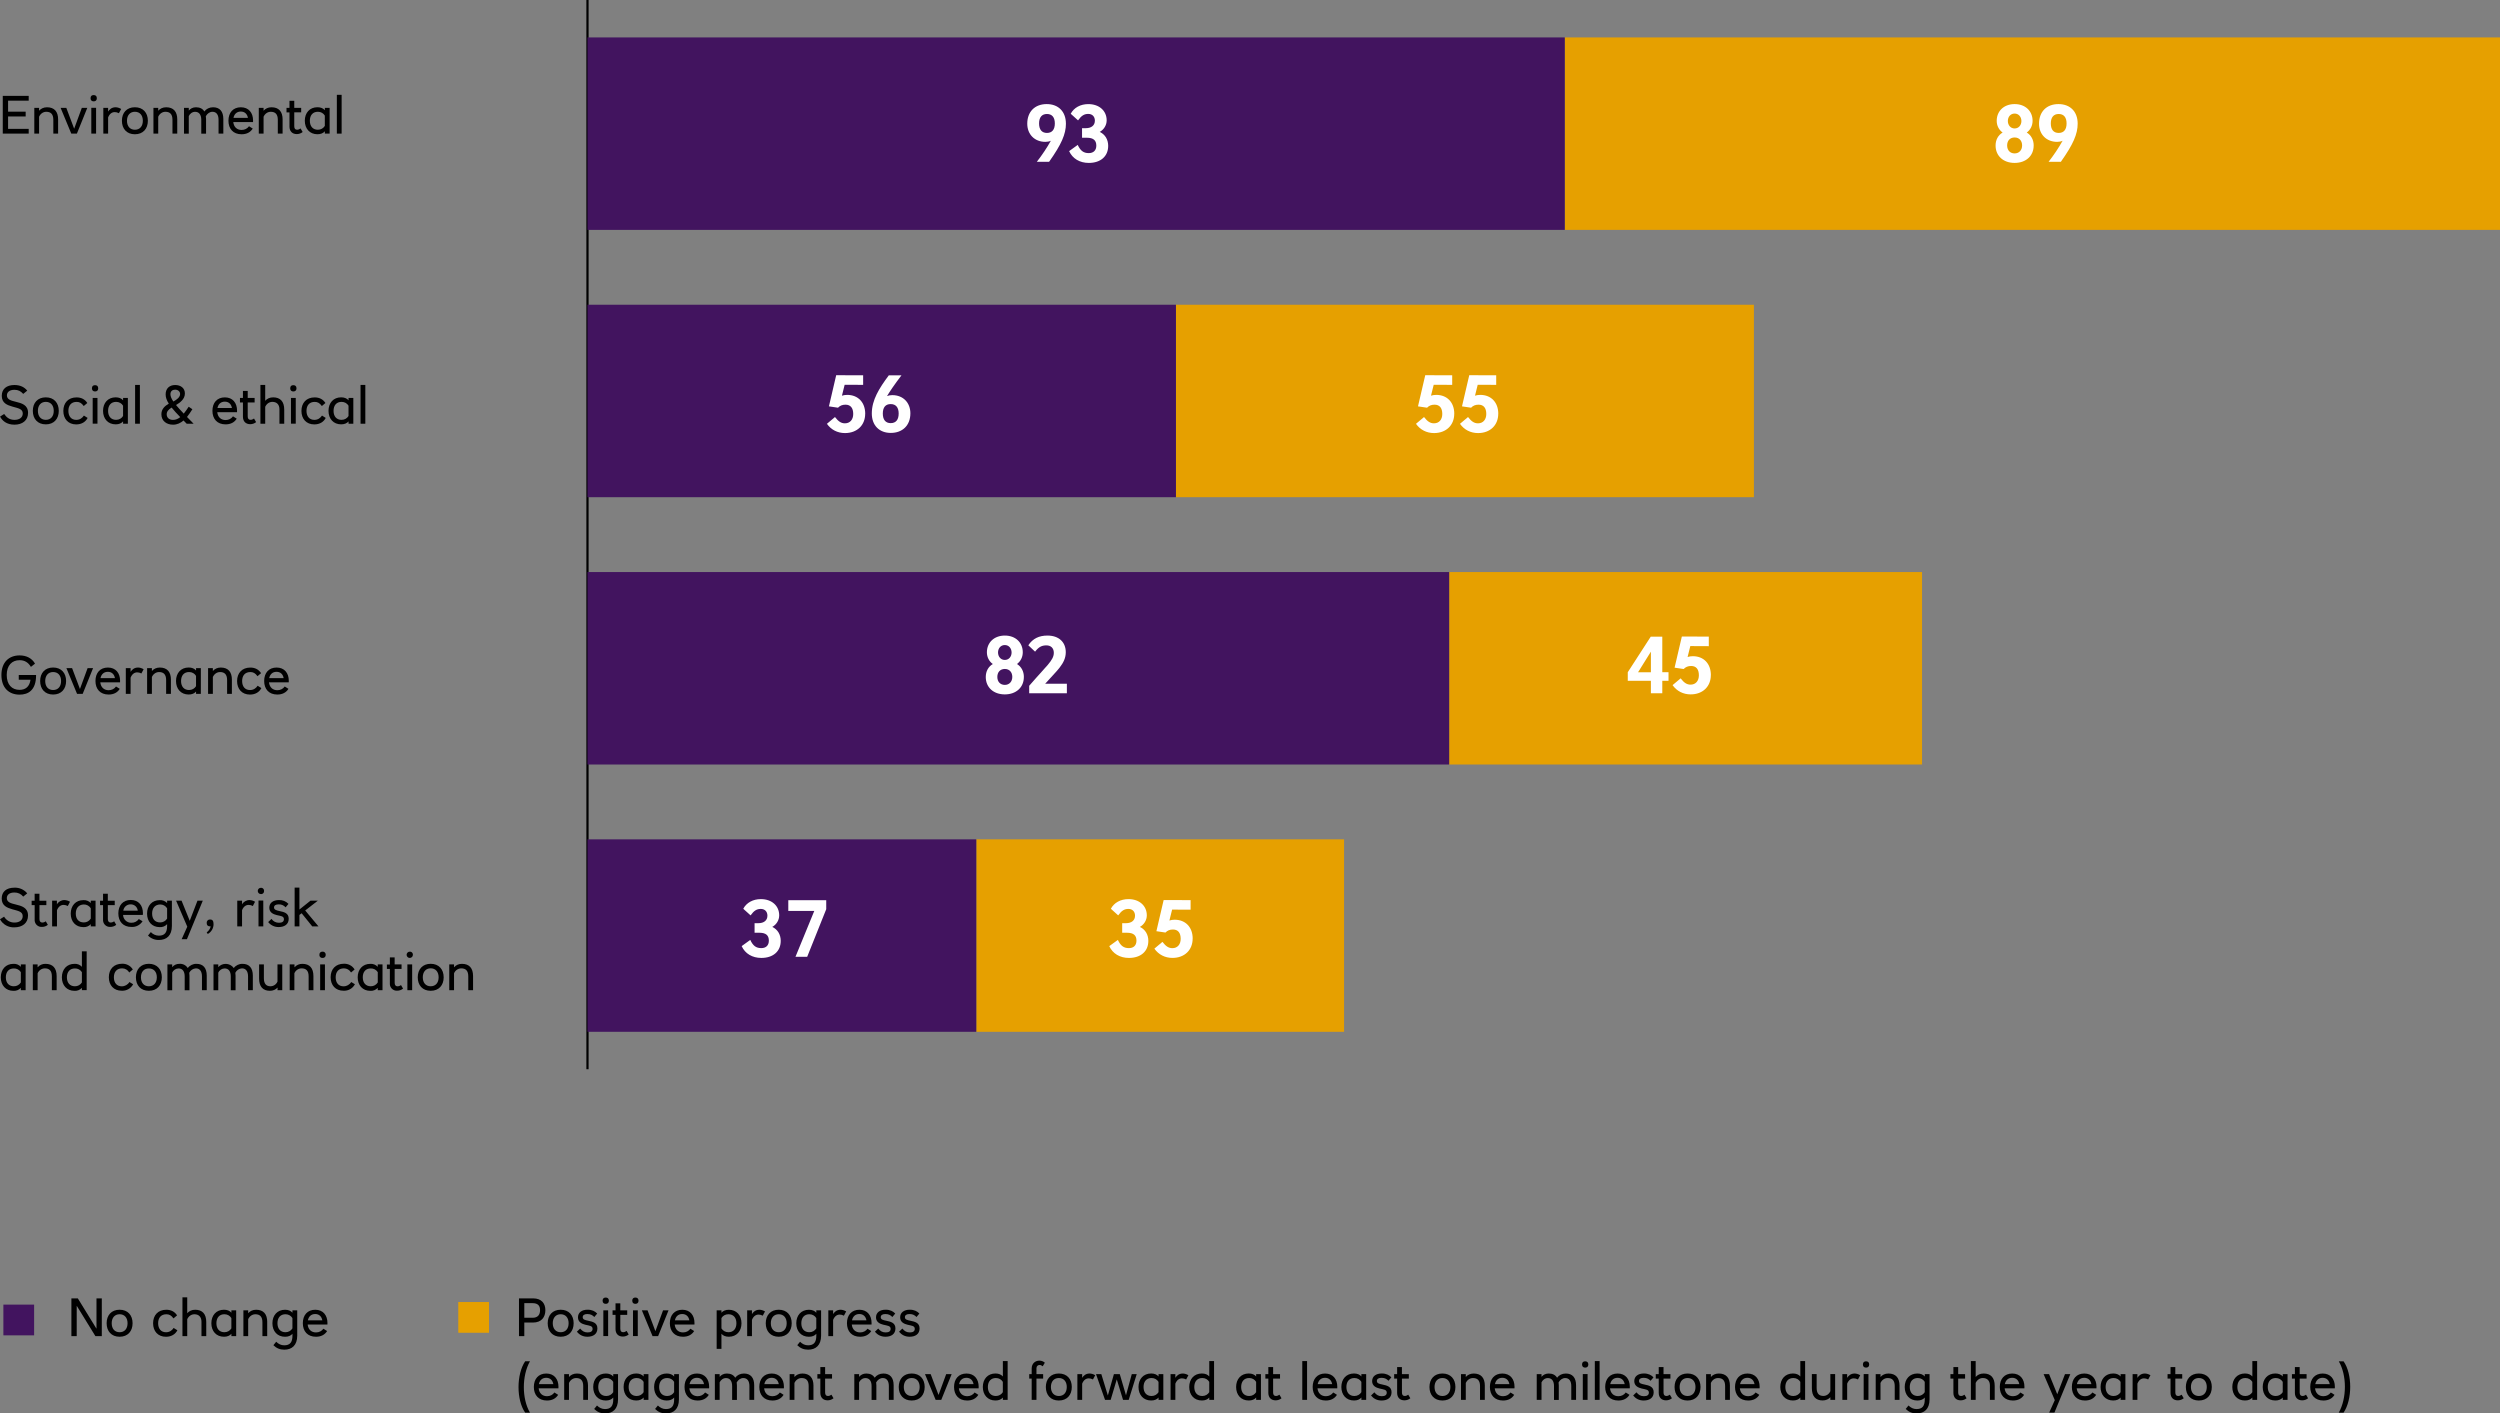 <?xml version="1.0" encoding="UTF-8"?><svg id="Layer_2" xmlns="http://www.w3.org/2000/svg" viewBox="0 0 1128.92 638.26"><rect x="0" y="0" width="1128.92" height="638.26" fill="#808080" stroke="none"/><defs><style>.cls-1{fill:#fff;}.cls-2{fill:#e6a000;}.cls-3{isolation:isolate;}.cls-4{fill:#42145f;}</style></defs><g id="Layer_1-2"><rect x="264.79" width="1" height="482.83"/><rect class="cls-2" x="706.59" y="16.9" width="422.33" height="86.91"/><rect class="cls-2" x="531.02" y="137.61" width="260.99" height="86.91"/><rect class="cls-2" x="654.39" y="258.32" width="213.54" height="86.91"/><rect class="cls-2" x="440.86" y="379.02" width="166.08" height="86.91"/><rect class="cls-4" x="265.29" y="16.9" width="441.31" height="86.91"/><rect class="cls-4" x="265.29" y="137.61" width="265.73" height="86.91"/><rect class="cls-4" x="265.29" y="258.32" width="389.11" height="86.91"/><rect class="cls-4" x="265.29" y="379.02" width="175.57" height="86.91"/><g class="cls-3"><path class="cls-1" d="M481.34,55.82c0,4.75-2.05,9.4-7.6,17.24h-5.54c2.38-3.06,4.5-6.23,6.33-9.5-.79,.36-1.58,.5-2.48,.5-4.82,0-8.17-3.35-8.17-8.21,0-5.4,3.42-8.85,8.78-8.85s8.67,3.49,8.67,8.82Zm-8.57,4.21c2.3,0,3.56-1.51,3.56-4.28s-1.26-4.28-3.56-4.28-3.56,1.51-3.56,4.28,1.26,4.28,3.56,4.28Z"/><path class="cls-1" d="M500.42,65.9c0,4.68-3.42,7.67-8.75,7.67-4.1,0-7.34-1.94-8.89-5.33l3.89-2.81c1.22,2.66,2.63,3.71,4.97,3.71,2.16,0,3.42-1.26,3.42-3.38,0-2.41-1.37-3.56-4.25-3.56h-2.2v-4.32h1.73c2.48,0,4.07-1.26,4.07-3.38,0-1.84-1.15-3.06-2.99-3.06s-3.1,.79-4.61,2.92l-3.31-2.99c1.44-2.74,4.39-4.36,7.95-4.36,4.93,0,8.28,3.02,8.28,7.34,0,2.16-1.22,4.14-3.13,5.22,2.45,1.15,3.82,3.46,3.82,6.33Z"/></g><g class="cls-3"><path class="cls-1" d="M390.69,186.85c0,5.18-3.67,8.71-9.11,8.71-3.38,0-6.26-1.48-8.17-4.18l3.64-3.06c1.58,2.05,2.84,2.84,4.5,2.84,2.27,0,3.74-1.66,3.74-4.21,0-2.74-1.22-4.21-3.49-4.21-1.4,0-2.48,.43-3.38,1.37l-4.1-.61,3.28-14.07,12.17,.04v4.32l-8.35-.04-1.22,4.93c.76-.25,1.48-.36,2.38-.36,4.9,0,8.13,3.38,8.13,8.53Z"/><path class="cls-1" d="M411.1,186.64c0,5.58-3.67,8.85-8.85,8.85s-8.57-3.38-8.57-8.78c0-6.12,3.35-11.41,7.67-17.21h5.72c-3.13,4.1-5.18,7.13-6.52,9.36,.72-.29,1.48-.43,2.38-.43,5,0,8.17,3.53,8.17,8.21Zm-5.29,.11c0-2.77-1.26-4.28-3.6-4.28s-3.56,1.48-3.56,4.28,1.26,4.32,3.56,4.32,3.6-1.48,3.6-4.32Z"/></g><g class="cls-3"><path class="cls-1" d="M656.69,186.85c0,5.18-3.67,8.71-9.11,8.71-3.38,0-6.26-1.48-8.17-4.18l3.64-3.06c1.58,2.05,2.84,2.84,4.5,2.84,2.27,0,3.74-1.66,3.74-4.21,0-2.74-1.22-4.21-3.49-4.21-1.4,0-2.48,.43-3.38,1.37l-4.1-.61,3.28-14.07,12.17,.04v4.32l-8.35-.04-1.22,4.93c.76-.25,1.48-.36,2.38-.36,4.9,0,8.13,3.38,8.13,8.53Z"/><path class="cls-1" d="M676.56,186.85c0,5.18-3.67,8.71-9.11,8.71-3.38,0-6.26-1.48-8.17-4.18l3.64-3.06c1.58,2.05,2.84,2.84,4.5,2.84,2.27,0,3.74-1.66,3.74-4.21,0-2.74-1.22-4.21-3.49-4.21-1.4,0-2.48,.43-3.38,1.37l-4.1-.61,3.28-14.07,12.17,.04v4.32l-8.35-.04-1.22,4.93c.76-.25,1.48-.36,2.38-.36,4.9,0,8.13,3.38,8.13,8.53Z"/></g><g class="cls-3"><path class="cls-1" d="M352.55,424.9c0,4.68-3.42,7.67-8.75,7.67-4.1,0-7.34-1.94-8.89-5.33l3.89-2.81c1.22,2.66,2.63,3.71,4.97,3.71,2.16,0,3.42-1.26,3.42-3.38,0-2.41-1.37-3.56-4.25-3.56h-2.2v-4.32h1.73c2.48,0,4.07-1.26,4.07-3.38,0-1.84-1.15-3.06-2.99-3.06s-3.1,.79-4.61,2.92l-3.31-2.99c1.44-2.74,4.39-4.36,7.95-4.36,4.93,0,8.28,3.02,8.28,7.34,0,2.16-1.22,4.14-3.13,5.22,2.45,1.15,3.82,3.46,3.82,6.33Z"/><path class="cls-1" d="M364.5,432.06h-5.29l8.49-20.7h-11.73v-4.86h17.13v4.07l-8.6,21.49Z"/></g><g class="cls-3"><path class="cls-1" d="M518.55,424.9c0,4.68-3.42,7.67-8.75,7.67-4.1,0-7.34-1.94-8.89-5.33l3.89-2.81c1.22,2.66,2.63,3.71,4.97,3.71,2.16,0,3.42-1.26,3.42-3.38,0-2.41-1.37-3.56-4.25-3.56h-2.2v-4.32h1.73c2.48,0,4.07-1.26,4.07-3.38,0-1.84-1.15-3.06-2.99-3.06s-3.1,.79-4.61,2.92l-3.31-2.99c1.44-2.74,4.39-4.36,7.95-4.36,4.93,0,8.28,3.02,8.28,7.34,0,2.16-1.22,4.14-3.13,5.22,2.45,1.15,3.82,3.46,3.82,6.33Z"/><path class="cls-1" d="M538.56,423.85c0,5.18-3.67,8.71-9.11,8.71-3.38,0-6.26-1.48-8.17-4.18l3.64-3.06c1.58,2.05,2.84,2.84,4.5,2.84,2.27,0,3.74-1.66,3.74-4.21,0-2.74-1.22-4.21-3.49-4.21-1.4,0-2.48,.43-3.38,1.37l-4.1-.61,3.28-14.07,12.17,.04v4.32l-8.35-.04-1.22,4.93c.76-.25,1.48-.36,2.38-.36,4.9,0,8.13,3.38,8.13,8.53Z"/></g><g class="cls-3"><path class="cls-1" d="M462.34,305.72c0,4.68-3.49,7.85-8.6,7.85s-8.6-3.17-8.6-7.85c0-2.56,1.12-4.64,3.17-5.87-1.69-1.22-2.66-3.13-2.66-5.29,0-4.46,3.31-7.56,8.1-7.56s8.1,3.1,8.1,7.56c0,2.16-.97,4.07-2.63,5.29,2.02,1.22,3.13,3.35,3.13,5.87Zm-5.22-.04c0-2.16-1.33-3.6-3.38-3.6s-3.38,1.4-3.38,3.6,1.37,3.6,3.38,3.6,3.38-1.48,3.38-3.6Zm-3.38-7.67c1.84,0,3.06-1.51,3.06-3.35s-1.19-3.38-3.06-3.38-3.06,1.51-3.06,3.35,1.19,3.38,3.06,3.38Z"/><path class="cls-1" d="M464.75,313.06v-3.38c7.7-8.96,11.12-11.41,11.12-14.9,0-2.09-1.3-3.35-3.35-3.35s-3.46,.68-5.11,2.84l-3.06-2.88c2.02-3.06,4.9-4.39,8.64-4.39,5.15,0,8.28,2.95,8.28,7.52,0,5.22-4.25,8.5-9.29,14.22h9.79v4.32h-17.03Z"/></g><g class="cls-3"><path class="cls-1" d="M750.64,313.06h-5.15v-5.62h-10.44v-3.89l10.37-16.05h5.22v16.05h2.81v3.89h-2.81v5.62Zm-10.94-9.5h5.79v-9.29l-5.79,9.29Z"/><path class="cls-1" d="M772.56,304.85c0,5.18-3.67,8.71-9.11,8.71-3.38,0-6.26-1.48-8.17-4.18l3.64-3.06c1.58,2.05,2.84,2.84,4.5,2.84,2.27,0,3.74-1.66,3.74-4.21,0-2.74-1.22-4.21-3.49-4.21-1.4,0-2.48,.43-3.38,1.37l-4.1-.61,3.28-14.07,12.17,.04v4.32l-8.35-.04-1.22,4.93c.76-.25,1.48-.36,2.38-.36,4.9,0,8.13,3.38,8.13,8.53Z"/></g><g class="cls-3"><path class="cls-1" d="M918.34,65.72c0,4.68-3.49,7.85-8.6,7.85s-8.6-3.17-8.6-7.85c0-2.56,1.12-4.64,3.17-5.87-1.69-1.22-2.66-3.13-2.66-5.29,0-4.46,3.31-7.56,8.1-7.56s8.1,3.1,8.1,7.56c0,2.16-.97,4.07-2.63,5.29,2.02,1.22,3.13,3.35,3.13,5.87Zm-5.22-.04c0-2.16-1.33-3.6-3.38-3.6s-3.38,1.4-3.38,3.6,1.37,3.6,3.38,3.6,3.38-1.48,3.38-3.6Zm-3.38-7.67c1.84,0,3.06-1.51,3.06-3.35s-1.19-3.38-3.06-3.38-3.06,1.51-3.06,3.35,1.19,3.38,3.06,3.38Z"/><path class="cls-1" d="M938.21,55.82c0,4.75-2.05,9.4-7.59,17.24h-5.54c2.38-3.06,4.5-6.23,6.33-9.5-.79,.36-1.58,.5-2.48,.5-4.82,0-8.17-3.35-8.17-8.21,0-5.4,3.42-8.85,8.78-8.85s8.67,3.49,8.67,8.82Zm-8.57,4.21c2.3,0,3.56-1.51,3.56-4.28s-1.26-4.28-3.56-4.28-3.56,1.51-3.56,4.28,1.26,4.28,3.56,4.28Z"/></g><g class="cls-3"><path d="M3.65,50.43h7.94v2.16H3.65v5.59H12.96v2.16H1.25v-17.04H12.96v2.16H3.65v4.97Z"/></g><g class="cls-3"><path d="M26.24,53.98v6.36h-2.16v-6.24c0-2.59-1.18-3.62-3.19-3.62-1.42,0-2.64,.89-3.24,2.23v7.63h-2.16v-11.64h2.16v1.3c.84-.96,2.04-1.56,3.58-1.56,3.29,0,5.02,1.92,5.02,5.54Z"/></g><g class="cls-3"><path d="M32.19,60.34l-4.82-11.64h2.57l3.55,9.43,3.46-9.43h2.47l-4.7,11.64h-2.52Z"/><path d="M43.73,44.35c0,1.03-.65,1.42-1.42,1.42s-1.42-.38-1.42-1.42,.62-1.42,1.42-1.42,1.42,.41,1.42,1.42Zm-2.5,4.34h2.16v11.64h-2.16v-11.64Z"/></g><g class="cls-3"><path d="M54.72,49.2l-1.03,1.92c-.62-.34-1.3-.5-1.87-.5-1.18,0-2.3,.65-3,2.4v7.32h-2.16v-11.64h2.16v1.68c.58-.89,1.56-1.94,3.36-1.94,.7,0,1.63,.22,2.54,.77Z"/></g><g class="cls-3"><path d="M66.77,54.53c0,3.6-2.16,6.1-5.86,6.1s-5.86-2.5-5.86-6.1,2.16-6.1,5.86-6.1,5.86,2.5,5.86,6.1Zm-9.43,0c0,2.5,1.37,4.06,3.58,4.06s3.58-1.56,3.58-4.06-1.39-4.06-3.58-4.06-3.58,1.56-3.58,4.06Z"/><path d="M80.04,53.98v6.36h-2.16v-6.24c0-2.59-1.18-3.62-3.19-3.62-1.42,0-2.64,.89-3.24,2.23v7.63h-2.16v-11.64h2.16v1.3c.84-.96,2.04-1.56,3.58-1.56,3.29,0,5.02,1.92,5.02,5.54Z"/><path d="M100.85,53.74v6.6h-2.16v-6.24c0-2.3-.98-3.62-2.74-3.62-1.25,0-2.3,.77-3,1.97,.07,.41,.1,.84,.1,1.3v6.6h-2.16v-6.24c0-2.33-1.01-3.62-2.78-3.62-1.32,0-2.35,.86-2.86,1.92v7.94h-2.16v-11.64h2.16v1.22c.77-.89,1.8-1.49,3.26-1.49,1.75,0,3.02,.65,3.77,1.9,.86-1.18,2.28-1.9,3.94-1.9,3,0,4.63,1.87,4.63,5.3Z"/><path d="M114.24,55.13h-8.9c.24,2.26,1.7,3.55,3.77,3.55,1.42,0,2.57-.62,3.34-1.68l1.68,1.06c-1.06,1.7-2.78,2.57-5.04,2.57-3.79,0-5.93-2.47-5.93-6.12s2.09-6.07,5.62-6.07,5.5,2.5,5.5,5.98c0,.24,0,.48-.02,.72Zm-8.81-1.9h6.53c-.31-1.75-1.44-2.86-3.22-2.86-1.92,0-2.98,1.25-3.31,2.86Z"/><path d="M127.61,53.98v6.36h-2.16v-6.24c0-2.59-1.18-3.62-3.19-3.62-1.42,0-2.64,.89-3.24,2.23v7.63h-2.16v-11.64h2.16v1.3c.84-.96,2.04-1.56,3.58-1.56,3.29,0,5.02,1.92,5.02,5.54Z"/></g><g class="cls-3"><path d="M136,50.74h-3.12v6.26c0,1.06,.43,1.58,1.27,1.58,.58,0,1.08-.22,1.58-.58l.94,1.61c-.74,.62-1.7,.94-2.66,.94-2.04,0-3.29-1.3-3.29-3.38v-6.43h-1.34v-2.04h1.34v-3.17h2.16v3.17h3.12v2.04Z"/></g><g class="cls-3"><path d="M146.69,49.78v-1.08h2.16v11.64h-2.16v-1.06c-.74,.86-1.85,1.34-3.34,1.34-3.48,0-5.71-2.5-5.71-6.1s2.23-6.1,5.71-6.1c1.49,0,2.59,.48,3.34,1.34Zm-6.77,4.75c0,2.5,1.34,4.06,3.62,4.06,1.39,0,2.5-.7,3.14-1.73v-4.66c-.65-1.06-1.75-1.73-3.14-1.73-2.28,0-3.62,1.56-3.62,4.06Z"/><path d="M152.11,42.82h2.16v17.52h-2.16v-17.52Z"/></g><g class="cls-3"><path d="M12.29,176.41l-1.8,1.46c-1.1-1.22-2.26-1.85-3.96-1.85-2.26,0-3.41,1.08-3.41,2.54,0,1.87,1.9,2.35,3.98,2.86,2.62,.65,5.57,1.37,5.57,5.02,0,3.43-2.59,5.33-6.14,5.33s-5.52-1.8-6.5-3.65l1.85-1.18c.96,1.39,2.28,2.66,4.66,2.66,2.14,0,3.74-1.01,3.74-2.88,0-2.09-2.02-2.35-4.7-3.12-2.35-.67-4.78-1.58-4.78-4.87,0-3.07,2.14-4.87,5.71-4.87,2.64,0,4.54,.98,5.78,2.54Z"/></g><g class="cls-3"><path d="M26.54,185.53c0,3.6-2.16,6.1-5.86,6.1s-5.86-2.5-5.86-6.1,2.16-6.1,5.86-6.1,5.86,2.5,5.86,6.1Zm-9.43,0c0,2.5,1.37,4.06,3.58,4.06s3.58-1.56,3.58-4.06-1.39-4.06-3.58-4.06-3.58,1.56-3.58,4.06Z"/></g><g class="cls-3"><path d="M39.43,181.98l-1.61,1.37c-1.01-1.37-1.9-1.87-3.22-1.87-2.4,0-3.72,1.56-3.72,4.06s1.34,4.06,3.55,4.06c1.58,0,2.69-.79,3.46-1.94l1.68,1.06c-.91,1.75-2.66,2.93-5.16,2.93-3.62,0-5.81-2.5-5.81-6.1s2.21-6.1,5.98-6.1c2.06,0,3.77,.82,4.85,2.54Z"/><path d="M44.35,175.35c0,1.03-.65,1.42-1.42,1.42s-1.42-.38-1.42-1.42,.62-1.42,1.42-1.42,1.42,.41,1.42,1.42Zm-2.5,4.34h2.16v11.64h-2.16v-11.64Z"/><path d="M55.58,180.78v-1.08h2.16v11.64h-2.16v-1.06c-.74,.86-1.85,1.34-3.34,1.34-3.48,0-5.71-2.5-5.71-6.1s2.23-6.1,5.71-6.1c1.49,0,2.59,.48,3.34,1.34Zm-6.77,4.75c0,2.5,1.34,4.06,3.62,4.06,1.39,0,2.5-.7,3.14-1.73v-4.66c-.65-1.06-1.75-1.73-3.14-1.73-2.28,0-3.62,1.56-3.62,4.06Z"/><path d="M61.01,173.82h2.16v17.52h-2.16v-17.52Z"/><path d="M78.09,191.77c-2.81,0-5.21-1.63-5.21-4.68,0-2.35,1.44-3.67,3.34-4.83-.96-1.49-1.42-2.78-1.42-4.18,0-2.71,1.78-4.22,4.3-4.22s4.39,1.39,4.39,3.82c0,2.57-2.23,4.18-4.01,5.21,.91,1.13,2.09,2.4,3.5,3.89,.84-1.01,1.56-2.14,2.23-3.12l1.66,1.15c-.72,1.1-1.51,2.35-2.42,3.48l2.98,3.05h-3.12l-1.44-1.46c-1.3,1.13-2.86,1.9-4.78,1.9Zm3.31-3.41c-1.61-1.66-2.9-3.07-3.91-4.32-1.49,.94-2.21,1.82-2.21,3.05,0,1.44,1.01,2.52,2.86,2.52,1.25,0,2.33-.5,3.26-1.25Zm-4.44-10.34c0,.94,.43,1.99,1.32,3.29,1.61-.84,3.05-1.99,3.05-3.38,0-1.13-.94-1.97-2.26-1.97-1.1,0-2.11,.6-2.11,2.06Z"/><path d="M107.01,186.13h-8.9c.24,2.26,1.7,3.55,3.77,3.55,1.42,0,2.57-.62,3.34-1.68l1.68,1.06c-1.06,1.7-2.78,2.57-5.04,2.57-3.79,0-5.93-2.47-5.93-6.12s2.09-6.07,5.62-6.07,5.5,2.5,5.5,5.98c0,.24,0,.48-.02,.72Zm-8.81-1.9h6.53c-.31-1.75-1.44-2.86-3.22-2.86-1.92,0-2.98,1.25-3.31,2.86Z"/><path d="M114.98,181.74h-3.12v6.26c0,1.06,.43,1.58,1.27,1.58,.58,0,1.08-.22,1.58-.58l.94,1.61c-.74,.62-1.7,.94-2.66,.94-2.04,0-3.29-1.3-3.29-3.38v-6.43h-1.34v-2.04h1.34v-3.17h2.16v3.17h3.12v2.04Z"/><path d="M123.33,179.43c3.29,0,5.02,1.92,5.02,5.54v6.36h-2.16v-6.48c0-2.14-1.18-3.38-3.19-3.38-1.42,0-2.64,.89-3.24,2.23v7.63h-2.16v-17.52h2.16v7.18c.84-.96,2.04-1.56,3.58-1.56Z"/><path d="M133.89,175.35c0,1.03-.65,1.42-1.42,1.42s-1.42-.38-1.42-1.42,.62-1.42,1.42-1.42,1.42,.41,1.42,1.42Zm-2.5,4.34h2.16v11.64h-2.16v-11.64Z"/></g><g class="cls-3"><path d="M146.95,181.98l-1.61,1.37c-1.01-1.37-1.9-1.87-3.22-1.87-2.4,0-3.72,1.56-3.72,4.06s1.34,4.06,3.55,4.06c1.58,0,2.69-.79,3.46-1.94l1.68,1.06c-.91,1.75-2.66,2.93-5.16,2.93-3.62,0-5.81-2.5-5.81-6.1s2.21-6.1,5.98-6.1c2.06,0,3.77,.82,4.85,2.54Z"/></g><g class="cls-3"><path d="M157.39,180.78v-1.08h2.16v11.64h-2.16v-1.06c-.74,.86-1.85,1.34-3.34,1.34-3.48,0-5.71-2.5-5.71-6.1s2.23-6.1,5.71-6.1c1.49,0,2.59,.48,3.34,1.34Zm-6.77,4.75c0,2.5,1.34,4.06,3.62,4.06,1.39,0,2.5-.7,3.14-1.73v-4.66c-.65-1.06-1.75-1.73-3.14-1.73-2.28,0-3.62,1.56-3.62,4.06Z"/><path d="M162.81,173.82h2.16v17.52h-2.16v-17.52Z"/></g><g class="cls-3"><path d="M8.85,313.68c-4.78,0-8.21-3.02-8.21-8.86s3.46-8.86,8.21-8.86c3.07,0,5.54,1.25,6.96,3.72l-1.85,1.46c-1.2-2.02-2.86-3.02-5.11-3.02-3.46,0-5.81,2.35-5.81,6.7s2.33,6.7,5.81,6.7c2.76,0,4.51-1.54,4.92-4.56h-5.3v-2.16h7.82v.19c0,6.7-3.55,8.69-7.44,8.69Z"/></g><g class="cls-3"><path d="M29.85,307.53c0,3.6-2.16,6.1-5.86,6.1s-5.86-2.5-5.86-6.1,2.16-6.1,5.86-6.1,5.86,2.5,5.86,6.1Zm-9.43,0c0,2.5,1.37,4.06,3.58,4.06s3.58-1.56,3.58-4.06-1.39-4.06-3.58-4.06-3.58,1.56-3.58,4.06Z"/><path d="M34.8,313.34l-4.82-11.64h2.57l3.55,9.43,3.46-9.43h2.47l-4.7,11.64h-2.52Z"/></g><g class="cls-3"><path d="M54.19,308.13h-8.9c.24,2.26,1.7,3.55,3.77,3.55,1.42,0,2.57-.62,3.34-1.68l1.68,1.06c-1.06,1.7-2.78,2.57-5.04,2.57-3.79,0-5.93-2.47-5.93-6.12s2.09-6.07,5.62-6.07,5.5,2.5,5.5,5.98c0,.24,0,.48-.02,.72Zm-8.81-1.9h6.53c-.31-1.75-1.44-2.86-3.22-2.86-1.92,0-2.98,1.25-3.31,2.86Z"/><path d="M64.87,302.2l-1.03,1.92c-.62-.34-1.3-.5-1.87-.5-1.18,0-2.3,.65-3,2.4v7.32h-2.16v-11.64h2.16v1.68c.58-.89,1.56-1.94,3.36-1.94,.7,0,1.63,.22,2.54,.77Z"/><path d="M77.18,306.98v6.36h-2.16v-6.24c0-2.59-1.18-3.62-3.19-3.62-1.42,0-2.64,.89-3.24,2.23v7.63h-2.16v-11.64h2.16v1.3c.84-.96,2.04-1.56,3.58-1.56,3.29,0,5.02,1.92,5.02,5.54Z"/><path d="M88.53,302.78v-1.08h2.16v11.64h-2.16v-1.06c-.74,.86-1.85,1.34-3.34,1.34-3.48,0-5.71-2.5-5.71-6.1s2.23-6.1,5.71-6.1c1.49,0,2.59,.48,3.34,1.34Zm-6.77,4.75c0,2.5,1.34,4.06,3.62,4.06,1.39,0,2.5-.7,3.14-1.73v-4.66c-.65-1.06-1.75-1.73-3.14-1.73-2.28,0-3.62,1.56-3.62,4.06Z"/><path d="M104.71,306.98v6.36h-2.16v-6.24c0-2.59-1.18-3.62-3.19-3.62-1.42,0-2.64,.89-3.24,2.23v7.63h-2.16v-11.64h2.16v1.3c.84-.96,2.04-1.56,3.58-1.56,3.29,0,5.02,1.92,5.02,5.54Z"/></g><g class="cls-3"><path d="M117.89,303.98l-1.61,1.37c-1.01-1.37-1.9-1.87-3.22-1.87-2.4,0-3.72,1.56-3.72,4.06s1.34,4.06,3.55,4.06c1.58,0,2.69-.79,3.46-1.94l1.68,1.06c-.91,1.75-2.66,2.93-5.16,2.93-3.62,0-5.81-2.5-5.81-6.1s2.21-6.1,5.98-6.1c2.06,0,3.77,.82,4.85,2.54Z"/></g><g class="cls-3"><path d="M130.37,308.13h-8.9c.24,2.26,1.7,3.55,3.77,3.55,1.42,0,2.57-.62,3.34-1.68l1.68,1.06c-1.06,1.7-2.78,2.57-5.04,2.57-3.79,0-5.93-2.47-5.93-6.12s2.09-6.07,5.62-6.07,5.5,2.5,5.5,5.98c0,.24,0,.48-.02,.72Zm-8.81-1.9h6.53c-.31-1.75-1.44-2.86-3.22-2.86-1.92,0-2.98,1.25-3.31,2.86Z"/></g><path d="M12.29,403.41l-1.8,1.47c-.97-1.21-2.45-1.9-4-1.85-2.26,0-3.41,1.08-3.41,2.54,0,1.88,1.9,2.36,4,2.86,2.62,.65,5.57,1.37,5.57,5,0,3.43-2.59,5.33-6.14,5.33-2.69,.14-5.22-1.28-6.51-3.65l1.85-1.18c.96,1.66,2.74,2.68,4.66,2.67,2.13,0,3.74-1,3.74-2.88,0-2.09-2-2.36-4.7-3.12-2.35-.68-4.78-1.59-4.78-4.88,0-3.07,2.14-4.87,5.71-4.87,2.23-.11,4.39,.84,5.81,2.56Z"/><path d="M20.93,408.74h-3.11v6.27c0,1,.43,1.58,1.27,1.58,.57-.01,1.13-.21,1.58-.57l.94,1.6c-.75,.62-1.69,.95-2.66,.94-1.7,.12-3.18-1.17-3.3-2.87-.01-.17,0-.34,0-.51v-6.44h-1.36v-2h1.35v-3.17h2.17v3.17h3.12v2Z"/><path d="M31.61,407.21l-1,1.92c-.58-.32-1.22-.5-1.88-.51-1.17,0-2.3,.65-3,2.4v7.3h-2.19v-11.62h2.16v1.68c.69-1.2,1.97-1.94,3.36-1.94,.9,.02,1.79,.29,2.55,.77Z"/><path d="M40.99,407.78v-1.08h2.16v11.62h-2.16v-1c-.85,.92-2.07,1.42-3.33,1.34-3.48,0-5.72-2.49-5.72-6.09s2.24-6.1,5.72-6.1c1.25-.08,2.47,.4,3.33,1.31Zm-6.77,4.76c0,2.49,1.35,4,3.63,4,1.28,.02,2.47-.64,3.14-1.73v-4.65c-.66-1.1-1.86-1.76-3.14-1.73-2.28,.05-3.63,1.61-3.63,4.11h0Z"/><path d="M51.82,408.74h-3.12v6.27c0,1,.43,1.58,1.27,1.58,.57-.01,1.13-.21,1.58-.57l.94,1.6c-.75,.62-1.69,.95-2.66,.94-1.7,.12-3.18-1.17-3.3-2.87-.01-.17,0-.34,0-.51v-6.44h-1.35v-2h1.35v-3.17h2.16v3.17h3.12v2Z"/><path d="M64.49,413.14h-8.91c.05,2.01,1.72,3.6,3.73,3.55,.01,0,.03,0,.04,0,1.32,.03,2.57-.6,3.34-1.68l1.68,1c-1.08,1.7-2.99,2.68-5,2.57-3.8,0-5.93-2.47-5.93-6.12s2.09-6.07,5.62-6.07,5.49,2.5,5.49,6c-.04,.27-.04,.51-.06,.75Zm-8.81-1.9h6.53c-.14-1.66-1.56-2.91-3.22-2.86-1.68-.04-3.11,1.2-3.31,2.86Z"/><path d="M75.46,407.78v-1.08h2.16v11.43c0,4.37-2.43,6.33-5.84,6.33-1.85,.05-3.65-.67-4.94-2l1.27-1.56c.94,1.01,2.25,1.6,3.63,1.61,2.61,0,3.72-1.4,3.72-4.35v-.84c-.86,.93-2.08,1.42-3.34,1.34-3.48,0-5.71-2.49-5.71-6.09s2.23-6.1,5.71-6.1c1.25-.08,2.48,.4,3.34,1.31Zm-6.77,4.76c0,2.49,1.34,4,3.62,4,1.28,.02,2.48-.64,3.15-1.73v-4.65c-.67-1.1-1.87-1.76-3.15-1.73-2.28,.05-3.62,1.61-3.62,4.11h0Z"/><path d="M82.03,424.11l2.54-5.65-5.06-11.76h2.47l3.7,9.1,3.5-9.1h2.4l-7.17,17.41h-2.38Z"/><path d="M93.82,421.75l-.48-.72c.91-.65,1.55-1.6,1.8-2.69-1.23,0-1.8-.48-1.8-1.53-.09-.78,.46-1.5,1.25-1.59,.12-.01,.24-.01,.35,0,1.08,0,1.49,.72,1.49,2.12,0,1.84-1,3.53-2.61,4.41Z"/><path d="M115.17,407.21l-1,1.92c-.57-.32-1.21-.5-1.87-.51-1.18,0-2.3,.65-3,2.4v7.3h-2.16v-11.62h2.16v1.68c.69-1.2,1.97-1.94,3.36-1.94,.89,.03,1.76,.29,2.51,.77Z"/><path d="M119.23,402.32c.08,.71-.44,1.34-1.15,1.42-.09,0-.18,0-.27,0-.78,0-1.42-.64-1.42-1.42s.64-1.42,1.42-1.42c.71-.07,1.35,.45,1.42,1.17,0,.08,0,.17,0,.25Zm-2.5,4.34h2.16v11.66h-2.16v-11.66Z"/><path d="M130.27,408.17l-1.3,1.56c-.77-.89-1.91-1.39-3.09-1.35-1.35,0-2.14,.46-2.14,1.42s1,1.3,2.5,1.61c2.09,.43,4.13,.93,4.13,3.48s-2,3.74-4.49,3.74c-1.86,.04-3.63-.79-4.78-2.25l1.49-1.44c.76,1.12,2.03,1.77,3.38,1.75,1.44,0,2.24-.53,2.24-1.61,0-1.42-1.44-1.42-3.22-1.85-1.56-.38-3.38-1.15-3.38-3.33s1.72-3.46,4.36-3.46c1.62-.07,3.18,.56,4.3,1.73Z"/><path d="M143.54,406.7l-5.72,4.44,6,7.2h-2.81l-4.8-5.95-1,.77v5.16h-2.16v-17.5h2.16v9.89l5-4h3.33Z"/><path d="M9.41,436.58v-1.08h2.16v11.64h-2.16v-1.05c-.86,.93-2.08,1.42-3.34,1.34-3.48,0-5.71-2.49-5.71-6.09s2.23-6.1,5.71-6.1c1.26-.08,2.48,.41,3.34,1.34Zm-6.77,4.74c0,2.49,1.34,4.05,3.62,4.05,1.28,.02,2.48-.64,3.15-1.73v-4.65c-.68-1.08-1.88-1.71-3.15-1.67-2.28,0-3.62,1.52-3.62,4Z"/><path d="M25.58,440.78v6.36h-2.16v-6.24c0-2.59-1.17-3.62-3.19-3.62-1.43,.03-2.7,.91-3.24,2.23v7.63h-2.17v-11.64h2.16v1.3c.9-1.03,2.21-1.6,3.58-1.56,3.26,0,5.02,1.92,5.02,5.54Z"/><path d="M36.98,446.09c-.85,.93-2.07,1.42-3.33,1.34-3.48,0-5.71-2.49-5.71-6.09s2.23-6.1,5.71-6.1c1.26-.08,2.48,.41,3.33,1.34v-7h2.16v17.52h-2.16v-1.01Zm-6.77-4.77c0,2.49,1.35,4.05,3.63,4.05,1.28,.02,2.48-.64,3.14-1.73v-4.65c-.68-1.08-1.88-1.72-3.16-1.67-2.26,0-3.61,1.52-3.61,4Z"/><path d="M59.98,437.78l-1.61,1.37c-.66-1.16-1.89-1.88-3.22-1.87-2.4,0-3.72,1.56-3.72,4.06s1.35,4.05,3.55,4.05c1.42,.01,2.73-.73,3.46-1.94l1.68,1c-1,1.9-3.01,3.05-5.16,2.93-3.63,0-5.81-2.49-5.81-6.09s2.21-6.1,6-6.1c1.96-.07,3.81,.92,4.83,2.59Z"/><path d="M73.08,441.32c0,3.6-2.16,6.09-5.86,6.09s-5.85-2.49-5.85-6.09,2.16-6.1,5.85-6.1,5.86,2.52,5.86,6.1Zm-9.43,0c0,2.49,1.37,4.05,3.57,4.05s3.6-1.54,3.6-4.05-1.41-4-3.6-4-3.57,1.52-3.57,4Z"/><path d="M93.36,440.54v6.6h-2.16v-6.24c0-2.3-1-3.62-2.74-3.62-1.29,.07-2.44,.84-3,2,.07,.43,.11,.86,.1,1.29v6.6h-2.16v-6.24c0-2.32-1-3.62-2.79-3.62-1.24,.03-2.36,.78-2.85,1.92v7.94h-2.16v-11.67h2.16v1.23c.8-.97,2-1.52,3.26-1.49,1.51-.12,2.97,.61,3.77,1.9,.93-1.23,2.4-1.94,3.94-1.9,3,0,4.63,1.87,4.63,5.3Z"/><path d="M114.17,440.54v6.6h-2.16v-6.24c0-2.3-1-3.62-2.74-3.62-1.29,.07-2.44,.83-3,2,.07,.43,.1,.86,.1,1.29v6.6h-2.16v-6.24c0-2.32-1-3.62-2.79-3.62-1.24,.03-2.36,.78-2.85,1.92v7.94h-2.16v-11.67h2.16v1.23c1.68-1.84,4.53-1.97,6.37-.3,.23,.21,.44,.45,.63,.71,.93-1.23,2.4-1.94,3.94-1.9,3.03,0,4.66,1.87,4.66,5.3Z"/><path d="M125.35,445.94c-.89,.97-2.16,1.5-3.48,1.47-3.19,0-4.87-1.92-4.87-5.55v-6.36h2.16v6.24c0,2.6,1.13,3.63,3,3.63,1.38-.02,2.62-.86,3.14-2.14v-7.73h2.16v11.64h-2.16l.05-1.2Z"/><path d="M141.53,440.78v6.36h-2.16v-6.24c0-2.59-1.18-3.62-3.2-3.62-1.43,.03-2.7,.91-3.24,2.23v7.63h-2.11v-11.64h2.16v1.3c.9-1.02,2.21-1.6,3.58-1.56,3.26,0,4.97,1.92,4.97,5.54Z"/><path d="M147.07,431.16c.08,.7-.43,1.33-1.13,1.41-.1,.01-.19,.01-.29,0-.7,.08-1.33-.42-1.41-1.11-.01-.1-.01-.2,0-.3-.08-.71,.44-1.34,1.15-1.42,.09,0,.18,0,.26,0,.71-.07,1.35,.45,1.42,1.17,0,.08,0,.17,0,.25Zm-2.5,4.34h2.16v11.64h-2.16v-11.64Z"/><path d="M160.13,437.78l-1.61,1.37c-.66-1.16-1.89-1.88-3.22-1.87-2.4,0-3.72,1.56-3.72,4.06s1.35,4.05,3.55,4.05c1.42,.01,2.73-.73,3.46-1.94l1.68,1c-1,1.9-3.01,3.05-5.16,2.93-3.62,0-5.81-2.49-5.81-6.09s2.21-6.1,6-6.1c1.96-.07,3.81,.92,4.83,2.59Z"/><path d="M170.57,436.58v-1.08h2.16v11.64h-2.16v-1.05c-.86,.93-2.08,1.42-3.34,1.34-3.48,0-5.71-2.49-5.71-6.09s2.23-6.1,5.71-6.1c1.26-.08,2.48,.41,3.34,1.34Zm-6.75,4.74c0,2.49,1.34,4.05,3.62,4.05,1.28,.02,2.48-.64,3.15-1.73v-4.65c-.68-1.08-1.89-1.72-3.17-1.67-2.28,0-3.6,1.52-3.6,4Z"/><path d="M181.34,437.54h-3.12v6.27c0,1,.43,1.58,1.27,1.58,.58-.01,1.13-.21,1.59-.57l.93,1.6c-.75,.62-1.69,.95-2.66,.94-1.7,.12-3.18-1.17-3.3-2.87-.01-.17,0-.34,0-.51v-6.44h-1.34v-2h1.34v-3.22h2.16v3.17h3.12v2.05Z"/><path d="M186.45,431.16c0,.78-.64,1.42-1.42,1.42s-1.42-.64-1.42-1.42c0-.78,.64-1.42,1.42-1.42,0,0,0,0,0,0,.71-.07,1.34,.45,1.41,1.16,0,.09,0,.18,0,.26Zm-2.49,4.34h2.16v11.64h-2.16v-11.64Z"/><path d="M200.35,441.32c0,3.6-2.16,6.09-5.86,6.09s-5.85-2.49-5.85-6.09,2.16-6.1,5.85-6.1,5.86,2.52,5.86,6.1Zm-9.43,0c0,2.49,1.36,4.05,3.57,4.05s3.58-1.56,3.58-4.05-1.39-4.06-3.58-4.06-3.57,1.58-3.57,4.06Z"/><path d="M213.62,440.78v6.36h-2.16v-6.24c0-2.59-1.17-3.62-3.19-3.62-1.43,.03-2.7,.91-3.24,2.23v7.63h-2.16v-11.64h2.16v1.3c.9-1.03,2.21-1.6,3.58-1.56,3.28,0,5.01,1.92,5.01,5.54Z"/><g class="cls-3"><path d="M34.69,589.71h-.05v13.63h-2.4v-17.04h2.9l8.38,13.63h.05v-13.63h2.4v17.04h-2.9l-8.38-13.63Z"/></g><g class="cls-3"><path d="M59.87,597.53c0,3.6-2.16,6.1-5.86,6.1s-5.86-2.5-5.86-6.1,2.16-6.1,5.86-6.1,5.86,2.5,5.86,6.1Zm-9.43,0c0,2.5,1.37,4.06,3.58,4.06s3.58-1.56,3.58-4.06-1.39-4.06-3.58-4.06-3.58,1.56-3.58,4.06Z"/><path d="M79.96,593.98l-1.61,1.37c-1.01-1.37-1.9-1.87-3.22-1.87-2.4,0-3.72,1.56-3.72,4.06s1.34,4.06,3.55,4.06c1.58,0,2.69-.79,3.46-1.94l1.68,1.05c-.91,1.75-2.66,2.93-5.16,2.93-3.62,0-5.81-2.5-5.81-6.1s2.21-6.1,5.98-6.1c2.06,0,3.77,.82,4.85,2.54Z"/><path d="M88.12,591.44c3.29,0,5.02,1.92,5.02,5.54v6.36h-2.16v-6.48c0-2.14-1.18-3.38-3.19-3.38-1.42,0-2.64,.89-3.24,2.23v7.63h-2.16v-17.52h2.16v7.18c.84-.96,2.04-1.56,3.58-1.56Z"/><path d="M104.49,592.78v-1.08h2.16v11.64h-2.16v-1.05c-.74,.86-1.85,1.34-3.34,1.34-3.48,0-5.71-2.5-5.71-6.1s2.23-6.1,5.71-6.1c1.49,0,2.59,.48,3.34,1.34Zm-6.77,4.75c0,2.5,1.34,4.06,3.62,4.06,1.39,0,2.5-.7,3.14-1.73v-4.66c-.65-1.05-1.75-1.73-3.14-1.73-2.28,0-3.62,1.56-3.62,4.06Z"/><path d="M120.66,596.98v6.36h-2.16v-6.24c0-2.59-1.18-3.62-3.19-3.62-1.42,0-2.64,.89-3.24,2.23v7.63h-2.16v-11.64h2.16v1.3c.84-.96,2.04-1.56,3.58-1.56,3.29,0,5.02,1.92,5.02,5.54Z"/><path d="M132.06,592.78v-1.08h2.16v11.43c0,4.37-2.42,6.34-5.83,6.34-1.99,0-3.55-.65-4.94-2.02l1.27-1.56c1.01,1.01,2.21,1.61,3.62,1.61,2.62,0,3.72-1.39,3.72-4.34v-.86c-.74,.86-1.85,1.34-3.34,1.34-3.48,0-5.71-2.5-5.71-6.1s2.23-6.1,5.71-6.1c1.49,0,2.59,.48,3.34,1.34Zm-6.77,4.75c0,2.5,1.34,4.06,3.62,4.06,1.39,0,2.5-.7,3.14-1.73v-4.66c-.65-1.05-1.75-1.73-3.14-1.73-2.28,0-3.62,1.56-3.62,4.06Z"/><path d="M147.83,598.13h-8.9c.24,2.26,1.7,3.55,3.77,3.55,1.42,0,2.57-.62,3.34-1.68l1.68,1.06c-1.06,1.7-2.78,2.57-5.04,2.57-3.79,0-5.93-2.47-5.93-6.12s2.09-6.07,5.62-6.07,5.5,2.5,5.5,5.98c0,.24,0,.48-.02,.72Zm-8.81-1.9h6.53c-.31-1.75-1.44-2.86-3.22-2.86-1.92,0-2.98,1.25-3.31,2.86Z"/></g><g class="cls-3"><path d="M246.27,591.65c0,3.17-1.8,5.57-5.57,5.57h-3.94v6.12h-2.4v-17.04h6.34c3.98,0,5.57,2.4,5.57,5.35Zm-5.76,3.41c2.28,0,3.36-1.27,3.36-3.43,0-1.9-.86-3.17-3.41-3.17h-3.7v6.6h3.74Z"/></g><g class="cls-3"><path d="M259.04,597.53c0,3.6-2.16,6.1-5.86,6.1s-5.86-2.5-5.86-6.1,2.16-6.1,5.86-6.1,5.86,2.5,5.86,6.1Zm-9.43,0c0,2.5,1.37,4.06,3.58,4.06s3.58-1.56,3.58-4.06-1.39-4.06-3.58-4.06-3.58,1.56-3.58,4.06Z"/><path d="M269.67,593.16l-1.3,1.56c-.7-.72-1.54-1.34-3.1-1.34-1.34,0-2.14,.46-2.14,1.42,0,1.08,1.01,1.3,2.5,1.61,2.09,.43,4.13,.94,4.13,3.48s-1.94,3.74-4.49,3.74c-2.09,0-3.62-.87-4.78-2.26l1.49-1.44c.98,1.2,1.94,1.75,3.38,1.75s2.23-.53,2.23-1.61c0-1.42-1.44-1.42-3.22-1.85-1.56-.38-3.38-1.15-3.38-3.34s1.73-3.46,4.37-3.46c1.97,0,3.36,.72,4.3,1.73Z"/><path d="M274.95,587.35c0,1.03-.65,1.42-1.42,1.42s-1.42-.38-1.42-1.42,.62-1.42,1.42-1.42,1.42,.41,1.42,1.42Zm-2.5,4.34h2.16v11.64h-2.16v-11.64Z"/><path d="M283.23,593.74h-3.12v6.26c0,1.06,.43,1.58,1.27,1.58,.58,0,1.08-.21,1.58-.58l.94,1.61c-.74,.62-1.7,.94-2.66,.94-2.04,0-3.29-1.3-3.29-3.38v-6.43h-1.34v-2.04h1.34v-3.17h2.16v3.17h3.12v2.04Z"/><path d="M288.34,587.35c0,1.03-.65,1.42-1.42,1.42s-1.42-.38-1.42-1.42,.62-1.42,1.42-1.42,1.42,.41,1.42,1.42Zm-2.5,4.34h2.16v11.64h-2.16v-11.64Z"/></g><g class="cls-3"><path d="M294.66,603.34l-4.82-11.64h2.57l3.55,9.43,3.46-9.43h2.47l-4.7,11.64h-2.52Z"/></g><g class="cls-3"><path d="M313.57,598.13h-8.9c.24,2.26,1.7,3.55,3.77,3.55,1.42,0,2.57-.62,3.34-1.68l1.68,1.06c-1.06,1.7-2.78,2.57-5.04,2.57-3.79,0-5.93-2.47-5.93-6.12s2.09-6.07,5.62-6.07,5.5,2.5,5.5,5.98c0,.24,0,.48-.02,.72Zm-8.81-1.9h6.53c-.31-1.75-1.44-2.86-3.22-2.86-1.92,0-2.98,1.25-3.31,2.86Z"/><path d="M334.83,597.53c0,3.6-2.23,6.1-5.71,6.1-1.49,0-2.59-.48-3.34-1.34v6.82h-2.16v-17.4h2.16v1.08c.74-.86,1.85-1.34,3.34-1.34,3.48,0,5.71,2.5,5.71,6.1Zm-9.05-2.33v4.66c.65,1.03,1.75,1.73,3.14,1.73,2.28,0,3.62-1.56,3.62-4.06s-1.34-4.06-3.62-4.06c-1.39,0-2.5,.67-3.14,1.73Z"/></g><g class="cls-3"><path d="M345.46,592.2l-1.03,1.92c-.62-.34-1.3-.5-1.87-.5-1.18,0-2.3,.65-3,2.4v7.32h-2.16v-11.64h2.16v1.68c.58-.89,1.56-1.94,3.36-1.94,.7,0,1.63,.21,2.54,.77Z"/></g><g class="cls-3"><path d="M357.51,597.53c0,3.6-2.16,6.1-5.86,6.1s-5.86-2.5-5.86-6.1,2.16-6.1,5.86-6.1,5.86,2.5,5.86,6.1Zm-9.43,0c0,2.5,1.37,4.06,3.58,4.06s3.58-1.56,3.58-4.06-1.39-4.06-3.58-4.06-3.58,1.56-3.58,4.06Z"/></g><g class="cls-3"><path d="M368.62,592.78v-1.08h2.16v11.43c0,4.37-2.42,6.34-5.83,6.34-1.99,0-3.55-.65-4.94-2.02l1.27-1.56c1.01,1.01,2.21,1.61,3.62,1.61,2.62,0,3.72-1.39,3.72-4.34v-.86c-.74,.86-1.85,1.34-3.34,1.34-3.48,0-5.71-2.5-5.71-6.1s2.23-6.1,5.71-6.1c1.49,0,2.59,.48,3.34,1.34Zm-6.77,4.75c0,2.5,1.34,4.06,3.62,4.06,1.39,0,2.5-.7,3.14-1.73v-4.66c-.65-1.05-1.75-1.73-3.14-1.73-2.28,0-3.62,1.56-3.62,4.06Z"/></g><g class="cls-3"><path d="M382.11,592.2l-1.03,1.92c-.62-.34-1.3-.5-1.87-.5-1.18,0-2.3,.65-3,2.4v7.32h-2.16v-11.64h2.16v1.68c.58-.89,1.56-1.94,3.36-1.94,.7,0,1.63,.21,2.54,.77Z"/></g><g class="cls-3"><path d="M393.54,598.13h-8.9c.24,2.26,1.7,3.55,3.77,3.55,1.42,0,2.57-.62,3.34-1.68l1.68,1.06c-1.06,1.7-2.78,2.57-5.04,2.57-3.79,0-5.93-2.47-5.93-6.12s2.09-6.07,5.62-6.07,5.5,2.5,5.5,5.98c0,.24,0,.48-.02,.72Zm-8.81-1.9h6.53c-.31-1.75-1.44-2.86-3.22-2.86-1.92,0-2.98,1.25-3.31,2.86Z"/><path d="M404.26,593.16l-1.3,1.56c-.7-.72-1.54-1.34-3.1-1.34-1.34,0-2.14,.46-2.14,1.42,0,1.08,1.01,1.3,2.5,1.61,2.09,.43,4.13,.94,4.13,3.48s-1.94,3.74-4.49,3.74c-2.09,0-3.62-.87-4.78-2.26l1.49-1.44c.98,1.2,1.94,1.75,3.38,1.75s2.23-.53,2.23-1.61c0-1.42-1.44-1.42-3.22-1.85-1.56-.38-3.38-1.15-3.38-3.34s1.73-3.46,4.37-3.46c1.97,0,3.36,.72,4.3,1.73Z"/><path d="M415.16,593.16l-1.3,1.56c-.7-.72-1.54-1.34-3.1-1.34-1.34,0-2.14,.46-2.14,1.42,0,1.08,1.01,1.3,2.5,1.61,2.09,.43,4.13,.94,4.13,3.48s-1.94,3.74-4.49,3.74c-2.09,0-3.62-.87-4.78-2.26l1.49-1.44c.98,1.2,1.94,1.75,3.38,1.75s2.23-.53,2.23-1.61c0-1.42-1.44-1.42-3.22-1.85-1.56-.38-3.38-1.15-3.38-3.34s1.73-3.46,4.37-3.46c1.97,0,3.36,.72,4.3,1.73Z"/></g><g class="cls-3"><path d="M236.55,626.4c0,4.18,.91,8.33,2.76,11.5h-2.16c-2.02-2.88-3-7.2-3-11.52s1.01-8.74,3-11.67h2.16c-1.85,3.31-2.76,7.51-2.76,11.69Z"/><path d="M252.15,626.93h-8.9c.24,2.26,1.7,3.55,3.77,3.55,1.42,0,2.57-.62,3.34-1.68l1.68,1.06c-1.06,1.7-2.78,2.57-5.04,2.57-3.79,0-5.93-2.47-5.93-6.12s2.09-6.07,5.62-6.07,5.5,2.5,5.5,5.98c0,.24,0,.48-.02,.72Zm-8.81-1.9h6.53c-.31-1.75-1.44-2.86-3.22-2.86-1.92,0-2.98,1.25-3.31,2.86Z"/><path d="M265.52,625.78v6.36h-2.16v-6.24c0-2.59-1.18-3.62-3.19-3.62-1.42,0-2.64,.89-3.24,2.23v7.63h-2.16v-11.64h2.16v1.3c.84-.96,2.04-1.56,3.58-1.56,3.29,0,5.02,1.92,5.02,5.54Z"/><path d="M276.92,621.58v-1.08h2.16v11.42c0,4.37-2.42,6.34-5.83,6.34-1.99,0-3.55-.65-4.94-2.02l1.27-1.56c1.01,1.01,2.21,1.61,3.62,1.61,2.62,0,3.72-1.39,3.72-4.34v-.86c-.74,.86-1.85,1.34-3.34,1.34-3.48,0-5.71-2.5-5.71-6.1s2.23-6.1,5.71-6.1c1.49,0,2.59,.48,3.34,1.34Zm-6.77,4.75c0,2.5,1.34,4.06,3.62,4.06,1.39,0,2.5-.7,3.14-1.73v-4.66c-.65-1.06-1.75-1.73-3.14-1.73-2.28,0-3.62,1.56-3.62,4.06Z"/><path d="M290.65,621.58v-1.08h2.16v11.64h-2.16v-1.06c-.74,.86-1.85,1.34-3.34,1.34-3.48,0-5.71-2.5-5.71-6.1s2.23-6.1,5.71-6.1c1.49,0,2.59,.48,3.34,1.34Zm-6.77,4.75c0,2.5,1.34,4.06,3.62,4.06,1.39,0,2.5-.7,3.14-1.73v-4.66c-.65-1.06-1.75-1.73-3.14-1.73-2.28,0-3.62,1.56-3.62,4.06Z"/><path d="M304.42,621.58v-1.08h2.16v11.42c0,4.37-2.42,6.34-5.83,6.34-1.99,0-3.55-.65-4.94-2.02l1.27-1.56c1.01,1.01,2.21,1.61,3.62,1.61,2.62,0,3.72-1.39,3.72-4.34v-.86c-.74,.86-1.85,1.34-3.34,1.34-3.48,0-5.71-2.5-5.71-6.1s2.23-6.1,5.71-6.1c1.49,0,2.59,.48,3.34,1.34Zm-6.77,4.75c0,2.5,1.34,4.06,3.62,4.06,1.39,0,2.5-.7,3.14-1.73v-4.66c-.65-1.06-1.75-1.73-3.14-1.73-2.28,0-3.62,1.56-3.62,4.06Z"/><path d="M320.19,626.93h-8.9c.24,2.26,1.7,3.55,3.77,3.55,1.42,0,2.57-.62,3.34-1.68l1.68,1.06c-1.06,1.7-2.78,2.57-5.04,2.57-3.79,0-5.93-2.47-5.93-6.12s2.09-6.07,5.62-6.07,5.5,2.5,5.5,5.98c0,.24,0,.48-.02,.72Zm-8.81-1.9h6.53c-.31-1.75-1.44-2.86-3.22-2.86-1.92,0-2.98,1.25-3.31,2.86Z"/><path d="M340.57,625.54v6.6h-2.16v-6.24c0-2.3-.98-3.62-2.74-3.62-1.25,0-2.3,.77-3,1.97,.07,.41,.1,.84,.1,1.3v6.6h-2.16v-6.24c0-2.33-1.01-3.62-2.78-3.62-1.32,0-2.35,.86-2.86,1.92v7.94h-2.16v-11.64h2.16v1.22c.77-.89,1.8-1.49,3.26-1.49,1.75,0,3.02,.65,3.77,1.9,.86-1.18,2.28-1.9,3.94-1.9,3,0,4.63,1.87,4.63,5.3Z"/><path d="M353.96,626.93h-8.9c.24,2.26,1.7,3.55,3.77,3.55,1.42,0,2.57-.62,3.34-1.68l1.68,1.06c-1.06,1.7-2.78,2.57-5.04,2.57-3.79,0-5.93-2.47-5.93-6.12s2.09-6.07,5.62-6.07,5.5,2.5,5.5,5.98c0,.24,0,.48-.02,.72Zm-8.81-1.9h6.53c-.31-1.75-1.44-2.86-3.22-2.86-1.92,0-2.98,1.25-3.31,2.86Z"/><path d="M367.33,625.78v6.36h-2.16v-6.24c0-2.59-1.18-3.62-3.19-3.62-1.42,0-2.64,.89-3.24,2.23v7.63h-2.16v-11.64h2.16v1.3c.84-.96,2.04-1.56,3.58-1.56,3.29,0,5.02,1.92,5.02,5.54Z"/><path d="M375.72,622.54h-3.12v6.26c0,1.06,.43,1.58,1.27,1.58,.58,0,1.08-.22,1.58-.58l.94,1.61c-.74,.62-1.7,.94-2.66,.94-2.04,0-3.29-1.3-3.29-3.38v-6.43h-1.34v-2.04h1.34v-3.17h2.16v3.17h3.12v2.04Z"/><path d="M403.54,625.54v6.6h-2.16v-6.24c0-2.3-.98-3.62-2.74-3.62-1.25,0-2.3,.77-3,1.97,.07,.41,.1,.84,.1,1.3v6.6h-2.16v-6.24c0-2.33-1.01-3.62-2.78-3.62-1.32,0-2.35,.86-2.86,1.92v7.94h-2.16v-11.64h2.16v1.22c.77-.89,1.8-1.49,3.26-1.49,1.75,0,3.02,.65,3.77,1.9,.86-1.18,2.28-1.9,3.94-1.9,3,0,4.63,1.87,4.63,5.3Z"/></g><g class="cls-3"><path d="M417.56,626.33c0,3.6-2.16,6.1-5.86,6.1s-5.86-2.5-5.86-6.1,2.16-6.1,5.86-6.1,5.86,2.5,5.86,6.1Zm-9.43,0c0,2.5,1.37,4.06,3.58,4.06s3.58-1.56,3.58-4.06-1.39-4.06-3.58-4.06-3.58,1.56-3.58,4.06Z"/><path d="M422.51,632.14l-4.82-11.64h2.57l3.55,9.43,3.46-9.43h2.47l-4.7,11.64h-2.52Z"/></g><g class="cls-3"><path d="M441.9,626.93h-8.9c.24,2.26,1.7,3.55,3.77,3.55,1.42,0,2.57-.62,3.34-1.68l1.68,1.06c-1.06,1.7-2.78,2.57-5.04,2.57-3.79,0-5.93-2.47-5.93-6.12s2.09-6.07,5.62-6.07,5.5,2.5,5.5,5.98c0,.24,0,.48-.02,.72Zm-8.81-1.9h6.53c-.31-1.75-1.44-2.86-3.22-2.86-1.92,0-2.98,1.25-3.31,2.86Z"/><path d="M452.86,631.08c-.74,.86-1.85,1.34-3.34,1.34-3.48,0-5.71-2.5-5.71-6.1s2.23-6.1,5.71-6.1c1.49,0,2.59,.48,3.34,1.34v-6.96h2.16v17.52h-2.16v-1.06Zm-6.77-4.75c0,2.5,1.34,4.06,3.62,4.06,1.39,0,2.5-.7,3.14-1.73v-4.66c-.65-1.06-1.75-1.73-3.14-1.73-2.28,0-3.62,1.56-3.62,4.06Z"/></g><g class="cls-3"><path d="M471.82,615.34l-.96,1.63c-.46-.38-.96-.6-1.39-.6-.74,0-1.44,.48-1.44,1.49v2.64h3.02v2.04h-3.02v9.6h-2.16v-9.6h-1.1v-2.04h1.1v-2.47c0-2.5,1.78-3.62,3.5-3.62,.91,0,1.78,.34,2.45,.94Z"/></g><g class="cls-3"><path d="M483.99,626.33c0,3.6-2.16,6.1-5.86,6.1s-5.86-2.5-5.86-6.1,2.16-6.1,5.86-6.1,5.86,2.5,5.86,6.1Zm-9.43,0c0,2.5,1.37,4.06,3.58,4.06s3.58-1.56,3.58-4.06-1.39-4.06-3.58-4.06-3.58,1.56-3.58,4.06Z"/><path d="M494.57,621l-1.03,1.92c-.62-.34-1.3-.5-1.87-.5-1.18,0-2.3,.65-3,2.4v7.32h-2.16v-11.64h2.16v1.68c.58-.89,1.56-1.94,3.36-1.94,.7,0,1.63,.22,2.54,.77Z"/></g><g class="cls-3"><path d="M507.13,632.14l-2.83-9.26-2.76,9.26h-2.54l-4.08-11.64h2.4l2.95,9.65,2.74-9.65h2.64l2.81,9.58,2.62-9.58h2.23l-3.62,11.64h-2.54Z"/></g><g class="cls-3"><path d="M523.16,621.58v-1.08h2.16v11.64h-2.16v-1.06c-.74,.86-1.85,1.34-3.34,1.34-3.48,0-5.71-2.5-5.71-6.1s2.23-6.1,5.71-6.1c1.49,0,2.59,.48,3.34,1.34Zm-6.77,4.75c0,2.5,1.34,4.06,3.62,4.06,1.39,0,2.5-.7,3.14-1.73v-4.66c-.65-1.06-1.75-1.73-3.14-1.73-2.28,0-3.62,1.56-3.62,4.06Z"/></g><g class="cls-3"><path d="M536.65,621l-1.03,1.92c-.62-.34-1.3-.5-1.87-.5-1.18,0-2.3,.65-3,2.4v7.32h-2.16v-11.64h2.16v1.68c.58-.89,1.56-1.94,3.36-1.94,.7,0,1.63,.22,2.54,.77Z"/></g><g class="cls-3"><path d="M546.07,631.08c-.74,.86-1.85,1.34-3.34,1.34-3.48,0-5.71-2.5-5.71-6.1s2.23-6.1,5.71-6.1c1.49,0,2.59,.48,3.34,1.34v-6.96h2.16v17.52h-2.16v-1.06Zm-6.77-4.75c0,2.5,1.34,4.06,3.62,4.06,1.39,0,2.5-.7,3.14-1.73v-4.66c-.65-1.06-1.75-1.73-3.14-1.73-2.28,0-3.62,1.56-3.62,4.06Z"/><path d="M567.24,621.58v-1.08h2.16v11.64h-2.16v-1.06c-.74,.86-1.85,1.34-3.34,1.34-3.48,0-5.71-2.5-5.71-6.1s2.23-6.1,5.71-6.1c1.49,0,2.59,.48,3.34,1.34Zm-6.77,4.75c0,2.5,1.34,4.06,3.62,4.06,1.39,0,2.5-.7,3.14-1.73v-4.66c-.65-1.06-1.75-1.73-3.14-1.73-2.28,0-3.62,1.56-3.62,4.06Z"/><path d="M578.02,622.54h-3.12v6.26c0,1.06,.43,1.58,1.27,1.58,.58,0,1.08-.22,1.58-.58l.94,1.61c-.74,.62-1.7,.94-2.66,.94-2.04,0-3.29-1.3-3.29-3.38v-6.43h-1.34v-2.04h1.34v-3.17h2.16v3.17h3.12v2.04Z"/><path d="M588.07,614.62h2.16v17.52h-2.16v-17.52Z"/><path d="M603.84,626.93h-8.9c.24,2.26,1.7,3.55,3.77,3.55,1.42,0,2.57-.62,3.34-1.68l1.68,1.06c-1.06,1.7-2.79,2.57-5.04,2.57-3.79,0-5.93-2.47-5.93-6.12s2.09-6.07,5.62-6.07,5.5,2.5,5.5,5.98c0,.24,0,.48-.02,.72Zm-8.81-1.9h6.53c-.31-1.75-1.44-2.86-3.22-2.86-1.92,0-2.98,1.25-3.31,2.86Z"/><path d="M614.76,621.58v-1.08h2.16v11.64h-2.16v-1.06c-.74,.86-1.85,1.34-3.34,1.34-3.48,0-5.71-2.5-5.71-6.1s2.23-6.1,5.71-6.1c1.49,0,2.59,.48,3.34,1.34Zm-6.77,4.75c0,2.5,1.34,4.06,3.62,4.06,1.39,0,2.5-.7,3.14-1.73v-4.66c-.65-1.06-1.75-1.73-3.14-1.73-2.28,0-3.62,1.56-3.62,4.06Z"/></g><g class="cls-3"><path d="M628.29,621.96l-1.3,1.56c-.7-.72-1.54-1.34-3.1-1.34-1.34,0-2.14,.46-2.14,1.42,0,1.08,1.01,1.3,2.5,1.61,2.09,.43,4.13,.94,4.13,3.48s-1.94,3.74-4.49,3.74c-2.09,0-3.62-.86-4.78-2.26l1.49-1.44c.98,1.2,1.94,1.75,3.38,1.75s2.23-.53,2.23-1.61c0-1.42-1.44-1.42-3.22-1.85-1.56-.38-3.38-1.15-3.38-3.34s1.73-3.46,4.37-3.46c1.97,0,3.36,.72,4.3,1.73Z"/></g><g class="cls-3"><path d="M636.19,622.54h-3.12v6.26c0,1.06,.43,1.58,1.27,1.58,.58,0,1.08-.22,1.58-.58l.94,1.61c-.74,.62-1.7,.94-2.67,.94-2.04,0-3.29-1.3-3.29-3.38v-6.43h-1.34v-2.04h1.34v-3.17h2.16v3.17h3.12v2.04Z"/><path d="M657.22,626.33c0,3.6-2.16,6.1-5.86,6.1s-5.86-2.5-5.86-6.1,2.16-6.1,5.86-6.1,5.86,2.5,5.86,6.1Zm-9.43,0c0,2.5,1.37,4.06,3.58,4.06s3.58-1.56,3.58-4.06-1.39-4.06-3.58-4.06-3.58,1.56-3.58,4.06Z"/><path d="M670.49,625.78v6.36h-2.16v-6.24c0-2.59-1.18-3.62-3.19-3.62-1.42,0-2.64,.89-3.24,2.23v7.63h-2.16v-11.64h2.16v1.3c.84-.96,2.04-1.56,3.58-1.56,3.29,0,5.02,1.92,5.02,5.54Z"/><path d="M683.88,626.93h-8.91c.24,2.26,1.7,3.55,3.77,3.55,1.42,0,2.57-.62,3.34-1.68l1.68,1.06c-1.06,1.7-2.78,2.57-5.04,2.57-3.79,0-5.93-2.47-5.93-6.12s2.09-6.07,5.62-6.07,5.5,2.5,5.5,5.98c0,.24,0,.48-.02,.72Zm-8.81-1.9h6.53c-.31-1.75-1.44-2.86-3.22-2.86-1.92,0-2.98,1.25-3.31,2.86Z"/><path d="M711.7,625.54v6.6h-2.16v-6.24c0-2.3-.98-3.62-2.74-3.62-1.25,0-2.3,.77-3,1.97,.07,.41,.1,.84,.1,1.3v6.6h-2.16v-6.24c0-2.33-1.01-3.62-2.78-3.62-1.32,0-2.35,.86-2.86,1.92v7.94h-2.16v-11.64h2.16v1.22c.77-.89,1.8-1.49,3.26-1.49,1.75,0,3.02,.65,3.77,1.9,.86-1.18,2.28-1.9,3.94-1.9,3,0,4.63,1.87,4.63,5.3Z"/><path d="M717.24,616.15c0,1.03-.65,1.42-1.42,1.42s-1.42-.38-1.42-1.42,.62-1.42,1.42-1.42,1.42,.41,1.42,1.42Zm-2.5,4.34h2.16v11.64h-2.16v-11.64Z"/><path d="M720.17,614.62h2.16v17.52h-2.16v-17.52Z"/><path d="M735.94,626.93h-8.91c.24,2.26,1.7,3.55,3.77,3.55,1.42,0,2.57-.62,3.34-1.68l1.68,1.06c-1.06,1.7-2.78,2.57-5.04,2.57-3.79,0-5.93-2.47-5.93-6.12s2.09-6.07,5.62-6.07,5.5,2.5,5.5,5.98c0,.24,0,.48-.02,.72Zm-8.81-1.9h6.53c-.31-1.75-1.44-2.86-3.22-2.86-1.92,0-2.98,1.25-3.31,2.86Z"/></g><g class="cls-3"><path d="M746.66,621.96l-1.3,1.56c-.7-.72-1.54-1.34-3.1-1.34-1.34,0-2.14,.46-2.14,1.42,0,1.08,1.01,1.3,2.5,1.61,2.09,.43,4.13,.94,4.13,3.48s-1.94,3.74-4.49,3.74c-2.09,0-3.62-.86-4.78-2.26l1.49-1.44c.98,1.2,1.94,1.75,3.38,1.75s2.23-.53,2.23-1.61c0-1.42-1.44-1.42-3.22-1.85-1.56-.38-3.38-1.15-3.38-3.34s1.73-3.46,4.37-3.46c1.97,0,3.36,.72,4.3,1.73Z"/><path d="M754.32,622.54h-3.12v6.26c0,1.06,.43,1.58,1.27,1.58,.58,0,1.08-.22,1.58-.58l.94,1.61c-.74,.62-1.7,.94-2.67,.94-2.04,0-3.29-1.3-3.29-3.38v-6.43h-1.34v-2.04h1.34v-3.17h2.16v3.17h3.12v2.04Z"/></g><g class="cls-3"><path d="M767.9,626.33c0,3.6-2.16,6.1-5.86,6.1s-5.86-2.5-5.86-6.1,2.16-6.1,5.86-6.1,5.86,2.5,5.86,6.1Zm-9.43,0c0,2.5,1.37,4.06,3.58,4.06s3.58-1.56,3.58-4.06-1.39-4.06-3.58-4.06-3.58,1.56-3.58,4.06Z"/><path d="M781.17,625.78v6.36h-2.16v-6.24c0-2.59-1.18-3.62-3.19-3.62-1.42,0-2.64,.89-3.24,2.23v7.63h-2.16v-11.64h2.16v1.3c.84-.96,2.04-1.56,3.58-1.56,3.29,0,5.02,1.92,5.02,5.54Z"/><path d="M794.57,626.93h-8.91c.24,2.26,1.71,3.55,3.77,3.55,1.42,0,2.57-.62,3.34-1.68l1.68,1.06c-1.06,1.7-2.78,2.57-5.04,2.57-3.79,0-5.93-2.47-5.93-6.12s2.09-6.07,5.62-6.07,5.5,2.5,5.5,5.98c0,.24,0,.48-.02,.72Zm-8.81-1.9h6.53c-.31-1.75-1.44-2.86-3.22-2.86-1.92,0-2.98,1.25-3.31,2.86Z"/><path d="M812.97,631.08c-.74,.86-1.85,1.34-3.34,1.34-3.48,0-5.71-2.5-5.71-6.1s2.23-6.1,5.71-6.1c1.49,0,2.59,.48,3.34,1.34v-6.96h2.16v17.52h-2.16v-1.06Zm-6.77-4.75c0,2.5,1.34,4.06,3.62,4.06,1.39,0,2.5-.7,3.14-1.73v-4.66c-.65-1.06-1.75-1.73-3.14-1.73-2.28,0-3.62,1.56-3.62,4.06Z"/><path d="M826.53,630.94c-.82,.89-1.99,1.46-3.48,1.46-3.19,0-4.87-1.92-4.87-5.54v-6.36h2.16v6.24c0,2.59,1.13,3.62,3.05,3.62,1.37,0,2.57-.84,3.14-2.14v-7.73h2.16v11.64h-2.16v-1.2Z"/><path d="M840.02,621l-1.03,1.92c-.62-.34-1.3-.5-1.87-.5-1.18,0-2.3,.65-3,2.4v7.32h-2.16v-11.64h2.16v1.68c.58-.89,1.56-1.94,3.36-1.94,.7,0,1.63,.22,2.54,.77Z"/><path d="M844.07,616.15c0,1.03-.65,1.42-1.42,1.42s-1.42-.38-1.42-1.42,.62-1.42,1.42-1.42,1.42,.41,1.42,1.42Zm-2.5,4.34h2.16v11.64h-2.16v-11.64Z"/><path d="M857.76,625.78v6.36h-2.16v-6.24c0-2.59-1.18-3.62-3.19-3.62-1.42,0-2.64,.89-3.24,2.23v7.63h-2.16v-11.64h2.16v1.3c.84-.96,2.04-1.56,3.58-1.56,3.29,0,5.02,1.92,5.02,5.54Z"/><path d="M869.16,621.58v-1.08h2.16v11.42c0,4.37-2.42,6.34-5.83,6.34-1.99,0-3.55-.65-4.94-2.02l1.27-1.56c1.01,1.01,2.21,1.61,3.62,1.61,2.62,0,3.72-1.39,3.72-4.34v-.86c-.74,.86-1.85,1.34-3.34,1.34-3.48,0-5.71-2.5-5.71-6.1s2.23-6.1,5.71-6.1c1.49,0,2.59,.48,3.34,1.34Zm-6.77,4.75c0,2.5,1.34,4.06,3.62,4.06,1.39,0,2.5-.7,3.14-1.73v-4.66c-.65-1.06-1.75-1.73-3.14-1.73-2.28,0-3.62,1.56-3.62,4.06Z"/><path d="M887.37,622.54h-3.12v6.26c0,1.06,.43,1.58,1.27,1.58,.58,0,1.08-.22,1.58-.58l.94,1.61c-.74,.62-1.7,.94-2.66,.94-2.04,0-3.29-1.3-3.29-3.38v-6.43h-1.34v-2.04h1.34v-3.17h2.16v3.17h3.12v2.04Z"/><path d="M895.72,620.23c3.29,0,5.02,1.92,5.02,5.54v6.36h-2.16v-6.48c0-2.14-1.18-3.38-3.19-3.38-1.42,0-2.64,.89-3.24,2.23v7.63h-2.16v-17.52h2.16v7.18c.84-.96,2.04-1.56,3.58-1.56Z"/><path d="M914.13,626.93h-8.9c.24,2.26,1.7,3.55,3.77,3.55,1.42,0,2.57-.62,3.34-1.68l1.68,1.06c-1.06,1.7-2.79,2.57-5.04,2.57-3.79,0-5.93-2.47-5.93-6.12s2.09-6.07,5.62-6.07,5.5,2.5,5.5,5.98c0,.24,0,.48-.02,.72Zm-8.81-1.9h6.53c-.31-1.75-1.44-2.86-3.22-2.86-1.92,0-2.98,1.25-3.31,2.86Z"/></g><g class="cls-3"><path d="M925.34,637.9l2.54-5.64-5.06-11.76h2.47l3.7,9.1,3.5-9.1h2.4l-7.18,17.4h-2.38Z"/></g><g class="cls-3"><path d="M946.68,626.93h-8.91c.24,2.26,1.7,3.55,3.77,3.55,1.42,0,2.57-.62,3.34-1.68l1.68,1.06c-1.06,1.7-2.78,2.57-5.04,2.57-3.79,0-5.93-2.47-5.93-6.12s2.09-6.07,5.62-6.07,5.5,2.5,5.5,5.98c0,.24,0,.48-.02,.72Zm-8.81-1.9h6.53c-.31-1.75-1.44-2.86-3.22-2.86-1.92,0-2.98,1.25-3.31,2.86Z"/><path d="M957.6,621.58v-1.08h2.16v11.64h-2.16v-1.06c-.74,.86-1.85,1.34-3.34,1.34-3.48,0-5.71-2.5-5.71-6.1s2.23-6.1,5.71-6.1c1.49,0,2.59,.48,3.34,1.34Zm-6.77,4.75c0,2.5,1.34,4.06,3.62,4.06,1.39,0,2.5-.7,3.14-1.73v-4.66c-.65-1.06-1.75-1.73-3.14-1.73-2.28,0-3.62,1.56-3.62,4.06Z"/><path d="M971.08,621l-1.03,1.92c-.62-.34-1.3-.5-1.87-.5-1.18,0-2.3,.65-3,2.4v7.32h-2.16v-11.64h2.16v1.68c.58-.89,1.56-1.94,3.36-1.94,.7,0,1.63,.22,2.54,.77Z"/></g><g class="cls-3"><path d="M985.43,622.54h-3.12v6.26c0,1.06,.43,1.58,1.27,1.58,.58,0,1.08-.22,1.58-.58l.94,1.61c-.74,.62-1.7,.94-2.67,.94-2.04,0-3.29-1.3-3.29-3.38v-6.43h-1.34v-2.04h1.34v-3.17h2.16v3.17h3.12v2.04Z"/></g><g class="cls-3"><path d="M998.78,626.33c0,3.6-2.16,6.1-5.86,6.1s-5.86-2.5-5.86-6.1,2.16-6.1,5.86-6.1,5.86,2.5,5.86,6.1Zm-9.43,0c0,2.5,1.37,4.06,3.58,4.06s3.58-1.56,3.58-4.06-1.39-4.06-3.58-4.06-3.58,1.56-3.58,4.06Z"/><path d="M1017.09,631.08c-.74,.86-1.85,1.34-3.34,1.34-3.48,0-5.71-2.5-5.71-6.1s2.23-6.1,5.71-6.1c1.49,0,2.59,.48,3.34,1.34v-6.96h2.16v17.52h-2.16v-1.06Zm-6.77-4.75c0,2.5,1.34,4.06,3.62,4.06,1.39,0,2.5-.7,3.14-1.73v-4.66c-.65-1.06-1.75-1.73-3.14-1.73-2.28,0-3.62,1.56-3.62,4.06Z"/><path d="M1030.82,621.58v-1.08h2.16v11.64h-2.16v-1.06c-.74,.86-1.85,1.34-3.34,1.34-3.48,0-5.71-2.5-5.71-6.1s2.23-6.1,5.71-6.1c1.49,0,2.59,.48,3.34,1.34Zm-6.77,4.75c0,2.5,1.34,4.06,3.62,4.06,1.39,0,2.5-.7,3.14-1.73v-4.66c-.65-1.06-1.75-1.73-3.14-1.73-2.28,0-3.62,1.56-3.62,4.06Z"/></g><g class="cls-3"><path d="M1041.59,622.54h-3.12v6.26c0,1.06,.43,1.58,1.27,1.58,.58,0,1.08-.22,1.58-.58l.94,1.61c-.74,.62-1.71,.94-2.67,.94-2.04,0-3.29-1.3-3.29-3.38v-6.43h-1.34v-2.04h1.34v-3.17h2.16v3.17h3.12v2.04Z"/></g><g class="cls-3"><path d="M1054.32,626.93h-8.91c.24,2.26,1.71,3.55,3.77,3.55,1.42,0,2.57-.62,3.34-1.68l1.68,1.06c-1.06,1.7-2.78,2.57-5.04,2.57-3.79,0-5.93-2.47-5.93-6.12s2.09-6.07,5.62-6.07,5.5,2.5,5.5,5.98c0,.24,0,.48-.02,.72Zm-8.81-1.9h6.53c-.31-1.75-1.44-2.86-3.22-2.86-1.92,0-2.98,1.25-3.31,2.86Z"/><path d="M1061.28,626.24c0,4.37-1.01,8.74-3,11.67h-2.16c1.85-3.31,2.76-7.51,2.76-11.69s-.91-8.33-2.76-11.5h2.16c2.02,2.88,3,7.2,3,11.52Z"/></g><g class="cls-3"><path class="cls-2" d="M206.94,601.83v-13.88h13.88v13.88h-13.88Z"/></g><g class="cls-3"><path class="cls-4" d="M1.53,603v-13.88H15.41v13.88H1.53Z"/></g></g></svg>